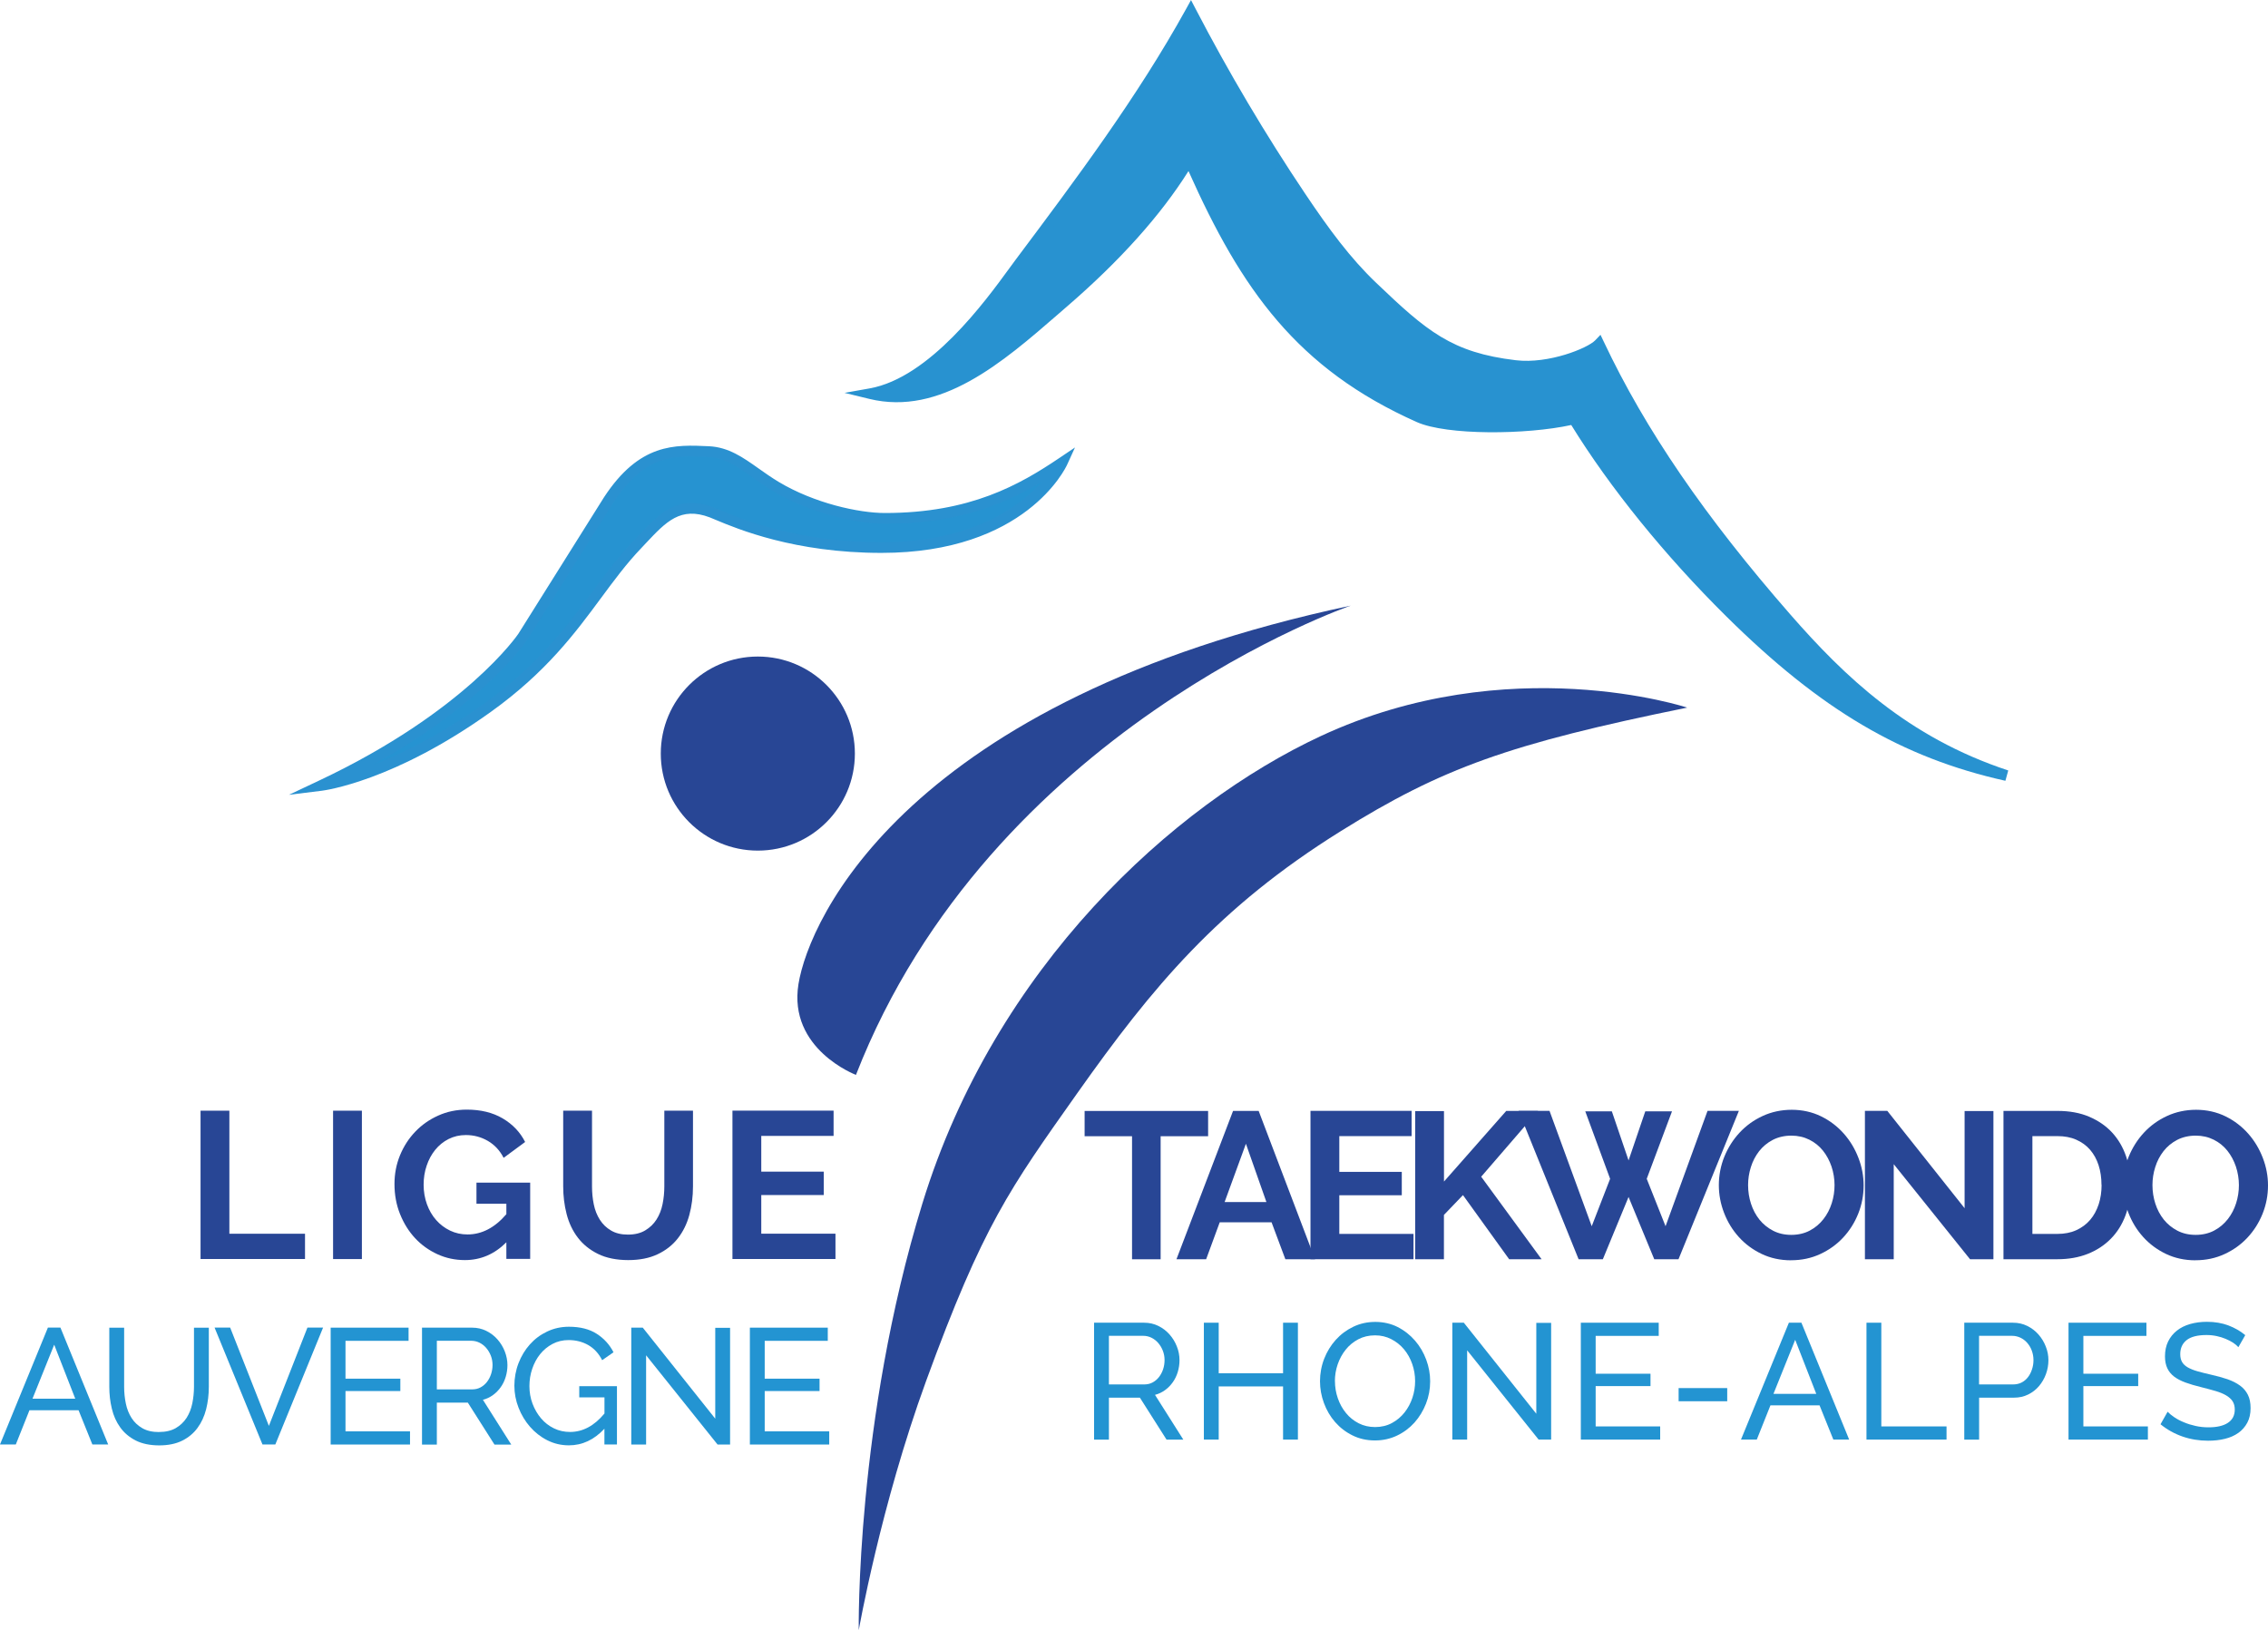 <svg xmlns="http://www.w3.org/2000/svg" version="1.1" xmlns:xlink="http://www.w3.org/1999/xlink" xmlns:svgjs="http://svgjs.dev/svgjs" width="421.83" height="303.25"><svg id="SvgjsSvg1005" data-name="Calque 2" xmlns="http://www.w3.org/2000/svg" xmlns:xlink="http://www.w3.org/1999/xlink" viewBox="0 0 421.83 303.25">
  <defs>
    <style>
      .cls-1 {
        fill: #2a91d0;
      }

      .cls-1, .cls-2, .cls-3, .cls-4, .cls-5, .cls-6 {
        stroke-width: 0px;
      }

      .cls-2 {
        fill: #2693d1;
      }

      .cls-3 {
        fill: url(#Dégradé_sans_nom_4);
      }

      .cls-4 {
        fill: #2394d2;
      }

      .cls-5 {
        fill: #284695;
      }

      .cls-6 {
        fill: #2892d0;
      }
    </style><style class="darkreader darkreader--sync" media="screen"></style>
    <linearGradient id="SvgjsLinearGradient1004" data-name="Dégradé sans nom 4" x1="151.64" y1="181.87" x2="228.54" y2="190.45" gradientTransform="translate(-12.29 7.72) rotate(-6.37)" gradientUnits="userSpaceOnUse">
      <stop offset=".03" stop-color="#274795" data-darkreader-inline-stopcolor="" style="--darkreader-inline-stopcolor: #1f3977;"></stop>
      <stop offset=".3" stop-color="#2693d1" data-darkreader-inline-stopcolor="" style="--darkreader-inline-stopcolor: #1e76a7;"></stop>
      <stop offset=".36" stop-color="#2894d1" data-darkreader-inline-stopcolor="" style="--darkreader-inline-stopcolor: #2076a7;"></stop>
      <stop offset=".38" stop-color="#3098d3" data-darkreader-inline-stopcolor="" style="--darkreader-inline-stopcolor: #2377a6;"></stop>
      <stop offset=".4" stop-color="#3d9ed6" data-darkreader-inline-stopcolor="" style="--darkreader-inline-stopcolor: #21719f;"></stop>
      <stop offset=".42" stop-color="#51a8da" data-darkreader-inline-stopcolor="" style="--darkreader-inline-stopcolor: #1f6892;"></stop>
      <stop offset=".44" stop-color="#6ab4df" data-darkreader-inline-stopcolor="" style="--darkreader-inline-stopcolor: #1c5d83;"></stop>
      <stop offset=".45" stop-color="#88c4e5" data-darkreader-inline-stopcolor="" style="--darkreader-inline-stopcolor: #195271;"></stop>
      <stop offset=".47" stop-color="#add6ed" data-darkreader-inline-stopcolor="" style="--darkreader-inline-stopcolor: #34393b;"></stop>
      <stop offset=".48" stop-color="#d6eaf6" data-darkreader-inline-stopcolor="" style="--darkreader-inline-stopcolor: #26292b;"></stop>
      <stop offset=".49" stop-color="#fff" data-darkreader-inline-stopcolor="" style="--darkreader-inline-stopcolor: #181a1b;"></stop>
      <stop offset=".53" stop-color="#f9d4d6" data-darkreader-inline-stopcolor="" style="--darkreader-inline-stopcolor: #470a0d;"></stop>
      <stop offset=".57" stop-color="#f3a6a9" data-darkreader-inline-stopcolor="" style="--darkreader-inline-stopcolor: #620d11;"></stop>
      <stop offset=".62" stop-color="#ee7d82" data-darkreader-inline-stopcolor="" style="--darkreader-inline-stopcolor: #7b1015;"></stop>
      <stop offset=".66" stop-color="#ea5a61" data-darkreader-inline-stopcolor="" style="--darkreader-inline-stopcolor: #901218;"></stop>
      <stop offset=".71" stop-color="#e73e46" data-darkreader-inline-stopcolor="" style="--darkreader-inline-stopcolor: #a1141b;"></stop>
      <stop offset=".77" stop-color="#e42932" data-darkreader-inline-stopcolor="" style="--darkreader-inline-stopcolor: #ae161d;"></stop>
      <stop offset=".83" stop-color="#e21923" data-darkreader-inline-stopcolor="" style="--darkreader-inline-stopcolor: #b5141c;"></stop>
      <stop offset=".9" stop-color="#e1101a" data-darkreader-inline-stopcolor="" style="--darkreader-inline-stopcolor: #b40d15;"></stop>
      <stop offset="1" stop-color="#e10e18" data-darkreader-inline-stopcolor="" style="--darkreader-inline-stopcolor: #b40b13;"></stop>
    </linearGradient>
  </defs>
  <g id="SvgjsG1003" data-name="LOGO TAURA">
    <g>
      <g>
        <path class="cls-5" d="M37.3,234.21v-27.6h5.36v22.89h14.07v4.7h-19.43Z"></path>
        <path class="cls-5" d="M61.95,234.21v-27.6h5.36v27.6h-5.36Z"></path>
        <path class="cls-5" d="M94.17,231.1c-2.2,2.2-4.77,3.3-7.7,3.3-1.81,0-3.52-.36-5.11-1.09-1.59-.73-2.98-1.72-4.16-2.99-1.18-1.27-2.11-2.77-2.8-4.49-.69-1.72-1.03-3.58-1.03-5.58,0-1.89.34-3.67,1.03-5.35.69-1.67,1.63-3.13,2.84-4.39,1.2-1.26,2.62-2.25,4.26-2.99s3.41-1.11,5.32-1.11c2.59,0,4.81.54,6.67,1.63,1.85,1.09,3.25,2.55,4.18,4.39l-4,2.95c-.7-1.37-1.68-2.42-2.93-3.15-1.26-.73-2.62-1.09-4.1-1.09-1.17,0-2.23.25-3.21.74-.97.49-1.8,1.17-2.49,2.02-.69.85-1.22,1.84-1.59,2.95-.38,1.12-.56,2.29-.56,3.54s.21,2.51.62,3.63.98,2.11,1.71,2.93c.73.83,1.59,1.48,2.58,1.96,1,.48,2.08.72,3.25.72,2.67,0,5.08-1.26,7.23-3.77v-1.94h-5.56v-3.93h9.99v14.19h-4.43v-3.11Z"></path>
        <path class="cls-5" d="M116.79,229.66c1.27,0,2.34-.26,3.21-.78.87-.52,1.57-1.19,2.1-2.02.53-.83.91-1.78,1.13-2.86.22-1.07.33-2.18.33-3.32v-14.07h5.33v14.07c0,1.89-.23,3.67-.68,5.33-.45,1.66-1.17,3.11-2.14,4.35s-2.22,2.23-3.75,2.95c-1.53.73-3.36,1.09-5.48,1.09s-4.08-.38-5.62-1.15c-1.54-.76-2.79-1.77-3.75-3.03-.96-1.26-1.65-2.71-2.08-4.37-.43-1.66-.64-3.38-.64-5.17v-14.07h5.36v14.07c0,1.17.11,2.29.33,3.36s.6,2.03,1.13,2.86c.53.83,1.22,1.5,2.08,2,.86.51,1.9.76,3.15.76Z"></path>
        <path class="cls-5" d="M155.39,229.5v4.7h-19.16v-27.6h18.81v4.7h-13.45v6.65h11.62v4.35h-11.62v7.19h13.8Z"></path>
      </g>
      <g>
        <path class="cls-5" d="M224.69,211.36h-8.82v22.89h-5.32v-22.89h-8.82v-4.7h22.97v4.7Z"></path>
        <path class="cls-5" d="M229.36,206.65h4.74l10.49,27.6h-5.52l-2.57-6.88h-9.64l-2.53,6.88h-5.52l10.53-27.6ZM235.54,223.6l-3.81-10.84-3.96,10.84h7.77Z"></path>
        <path class="cls-5" d="M262.9,229.54v4.7h-19.16v-27.6h18.81v4.7h-13.45v6.65h11.62v4.35h-11.62v7.19h13.8Z"></path>
        <path class="cls-5" d="M263.21,234.25v-27.56h5.36v13.1l11.58-13.14h5.91l-10.57,12.24,11.23,15.35h-6.03l-8.59-11.93-3.54,3.69v8.24h-5.36Z"></path>
        <path class="cls-5" d="M294.85,206.73h4.94l3.11,9.13,3.11-9.13h4.97l-4.7,12.55,3.5,8.82,7.81-21.46h5.83l-11.23,27.6h-4.51l-4.78-11.58-4.78,11.58h-4.51l-11.16-27.6h5.75l7.85,21.46,3.42-8.82-4.62-12.55Z"></path>
        <path class="cls-5" d="M333.14,234.44c-2.02,0-3.85-.4-5.5-1.19-1.65-.79-3.06-1.84-4.24-3.15-1.18-1.31-2.09-2.8-2.74-4.49-.65-1.68-.97-3.41-.97-5.17s.34-3.6,1.03-5.29c.69-1.68,1.63-3.17,2.84-4.47s2.64-2.33,4.29-3.09,3.46-1.15,5.4-1.15,3.81.41,5.46,1.22c1.65.81,3.05,1.89,4.22,3.21s2.07,2.82,2.72,4.51c.65,1.68.97,3.39.97,5.13,0,1.84-.34,3.59-1.01,5.27-.67,1.67-1.61,3.15-2.8,4.43-1.19,1.28-2.62,2.31-4.27,3.07-1.66.77-3.46,1.15-5.4,1.15ZM325.13,220.45c0,1.19.18,2.35.54,3.46.36,1.12.89,2.1,1.57,2.96.69.85,1.53,1.54,2.53,2.06,1,.52,2.13.78,3.4.78s2.44-.27,3.44-.8c1-.53,1.84-1.24,2.53-2.12.69-.88,1.2-1.87,1.55-2.97.35-1.1.52-2.22.52-3.36s-.19-2.35-.56-3.46c-.38-1.11-.91-2.1-1.59-2.95-.69-.86-1.53-1.54-2.53-2.04-1-.5-2.12-.76-3.36-.76s-2.45.27-3.46.8c-1.01.53-1.85,1.23-2.53,2.1-.67.87-1.19,1.85-1.53,2.95-.35,1.1-.52,2.22-.52,3.36Z"></path>
        <path class="cls-5" d="M352.22,216.56v17.68h-5.36v-27.6h4.16l14.38,18.11v-18.07h5.36v27.56h-4.35l-14.19-17.68Z"></path>
        <path class="cls-5" d="M372.63,234.25v-27.6h10.03c2.25,0,4.23.36,5.93,1.09,1.7.73,3.12,1.71,4.26,2.95s1.99,2.7,2.57,4.37c.57,1.67.85,3.45.85,5.35,0,2.1-.32,4-.95,5.69s-1.55,3.15-2.74,4.35-2.62,2.14-4.29,2.8-3.54.99-5.62.99h-10.03ZM390.86,220.41c0-1.32-.18-2.54-.54-3.66-.36-1.11-.89-2.07-1.59-2.88s-1.56-1.42-2.58-1.87-2.18-.66-3.48-.66h-4.66v18.19h4.66c1.32,0,2.49-.23,3.52-.7,1.02-.47,1.88-1.11,2.57-1.92.69-.81,1.21-1.78,1.58-2.89.36-1.11.54-2.32.54-3.61Z"></path>
        <path class="cls-5" d="M408.35,234.44c-2.02,0-3.85-.4-5.5-1.19-1.65-.79-3.06-1.84-4.24-3.15-1.18-1.31-2.09-2.8-2.74-4.49-.65-1.68-.97-3.41-.97-5.17s.34-3.6,1.03-5.29c.69-1.68,1.63-3.17,2.84-4.47s2.64-2.33,4.29-3.09,3.46-1.15,5.4-1.15,3.81.41,5.46,1.22c1.65.81,3.05,1.89,4.22,3.21s2.07,2.82,2.72,4.51c.65,1.68.97,3.39.97,5.13,0,1.84-.34,3.59-1.01,5.27-.67,1.67-1.61,3.15-2.8,4.43-1.19,1.28-2.62,2.31-4.27,3.07-1.66.77-3.46,1.15-5.4,1.15ZM400.34,220.45c0,1.19.18,2.35.54,3.46.36,1.12.89,2.1,1.57,2.96.69.85,1.53,1.54,2.53,2.06,1,.52,2.13.78,3.4.78s2.44-.27,3.44-.8c1-.53,1.84-1.24,2.53-2.12.69-.88,1.2-1.87,1.55-2.97.35-1.1.52-2.22.52-3.36s-.19-2.35-.56-3.46c-.38-1.11-.91-2.1-1.59-2.95-.69-.86-1.53-1.54-2.53-2.04-1-.5-2.12-.76-3.36-.76s-2.45.27-3.46.8c-1.01.53-1.85,1.23-2.53,2.1-.67.87-1.19,1.85-1.53,2.95-.35,1.1-.52,2.22-.52,3.36Z"></path>
      </g>
      <g>
        <path class="cls-4" d="M203.49,267.79v-21.74h9.31c.96,0,1.84.2,2.65.6s1.5.93,2.08,1.59c.58.66,1.04,1.41,1.36,2.24.33.83.49,1.67.49,2.53,0,.76-.11,1.49-.32,2.19-.21.71-.52,1.34-.92,1.91s-.88,1.06-1.44,1.47c-.56.41-1.19.71-1.88.89l5.27,8.33h-3.12l-4.96-7.81h-5.76v7.81h-2.76ZM206.25,257.53h6.58c.57,0,1.09-.12,1.55-.37.46-.25.85-.58,1.18-1,.33-.42.58-.9.77-1.45.18-.55.27-1.12.27-1.72s-.11-1.19-.32-1.73c-.21-.54-.5-1.02-.86-1.44-.36-.42-.78-.74-1.26-.98-.48-.23-.98-.35-1.51-.35h-6.4v9.03Z"></path>
        <path class="cls-4" d="M241.4,246.05v21.74h-2.76v-9.89h-11.97v9.89h-2.76v-21.74h2.76v9.4h11.97v-9.4h2.76Z"></path>
        <path class="cls-4" d="M255.73,267.95c-1.53,0-2.92-.31-4.18-.94-1.26-.62-2.33-1.45-3.23-2.48s-1.59-2.21-2.08-3.54c-.49-1.33-.73-2.68-.73-4.07s.26-2.84.78-4.17c.52-1.33,1.24-2.5,2.16-3.52.92-1.02,2.01-1.83,3.26-2.43s2.62-.9,4.09-.9,2.92.32,4.17.96,2.32,1.49,3.22,2.53c.9,1.04,1.59,2.22,2.08,3.54.49,1.32.73,2.66.73,4.03,0,1.45-.26,2.84-.78,4.16s-1.24,2.5-2.14,3.51c-.91,1.01-1.99,1.82-3.25,2.42s-2.62.9-4.09.9ZM248.29,256.92c0,1.1.18,2.17.54,3.2s.86,1.94,1.52,2.74c.65.8,1.44,1.43,2.36,1.9.92.47,1.94.7,3.06.7s2.2-.25,3.12-.75c.92-.5,1.7-1.15,2.34-1.96s1.13-1.72,1.47-2.74c.34-1.02.5-2.05.5-3.09,0-1.1-.18-2.17-.54-3.2s-.87-1.94-1.53-2.73c-.66-.79-1.45-1.41-2.36-1.88s-1.91-.71-3.02-.71c-1.16,0-2.2.25-3.12.73-.92.49-1.7,1.13-2.34,1.93-.64.8-1.14,1.71-1.49,2.73-.35,1.02-.52,2.06-.52,3.12Z"></path>
        <path class="cls-4" d="M272.88,251.19v16.6h-2.76v-21.74h2.14l13.48,16.93v-16.9h2.76v21.71h-2.33l-13.29-16.6Z"></path>
        <path class="cls-4" d="M308.78,265.34v2.45h-14.76v-21.74h14.49v2.45h-11.73v7.04h10.2v2.3h-10.2v7.5h12.01Z"></path>
        <path class="cls-4" d="M312.21,260.66v-2.45h9.04v2.45h-9.04Z"></path>
        <path class="cls-4" d="M332.72,246.05h2.33l8.88,21.74h-2.94l-2.57-6.37h-9.13l-2.54,6.37h-2.94l8.91-21.74ZM337.81,259.28l-3.92-10.05-4.04,10.05h7.96Z"></path>
        <path class="cls-4" d="M347.15,267.79v-21.74h2.76v19.29h12.13v2.45h-14.89Z"></path>
        <path class="cls-4" d="M365.34,267.79v-21.74h9.07c.96,0,1.84.2,2.65.6.81.4,1.5.93,2.08,1.59.58.66,1.04,1.41,1.36,2.24.33.83.49,1.67.49,2.53s-.15,1.77-.46,2.6c-.31.84-.74,1.58-1.3,2.24s-1.24,1.18-2.02,1.56c-.79.39-1.66.58-2.62.58h-6.49v7.81h-2.76ZM368.1,257.53h6.34c.57,0,1.09-.12,1.55-.35.46-.23.85-.56,1.18-.98.33-.42.58-.9.76-1.46.19-.55.28-1.13.28-1.74s-.11-1.22-.32-1.78-.5-1.03-.86-1.44c-.36-.41-.78-.72-1.26-.95-.48-.22-.99-.34-1.52-.34h-6.16v9.03Z"></path>
        <path class="cls-4" d="M399.49,265.34v2.45h-14.76v-21.74h14.49v2.45h-11.73v7.04h10.2v2.3h-10.2v7.5h12.01Z"></path>
        <path class="cls-4" d="M416.33,250.61c-.25-.29-.57-.56-.98-.83-.41-.27-.87-.5-1.38-.72s-1.07-.39-1.67-.52c-.6-.13-1.23-.2-1.89-.2-1.69,0-2.93.32-3.72.95-.79.63-1.18,1.5-1.18,2.6,0,.59.11,1.08.34,1.47.22.39.58.72,1.06,1,.48.27,1.08.52,1.79.72.71.2,1.56.42,2.54.64,1.12.25,2.14.53,3.05.84.91.32,1.68.71,2.33,1.18s1.13,1.04,1.47,1.72c.34.67.5,1.5.5,2.48,0,1.04-.2,1.95-.61,2.71-.41.76-.96,1.4-1.67,1.9-.71.5-1.54.87-2.5,1.1-.96.24-2,.35-3.12.35-1.67,0-3.26-.26-4.76-.78s-2.86-1.28-4.09-2.28l1.32-2.33c.33.35.75.69,1.27,1.04s1.11.66,1.78.93c.66.28,1.38.5,2.14.67s1.57.26,2.4.26c1.55,0,2.76-.27,3.61-.83s1.29-1.38,1.29-2.48c0-.61-.14-1.13-.41-1.55-.28-.42-.68-.78-1.21-1.09-.53-.31-1.19-.58-1.97-.81-.79-.23-1.68-.47-2.68-.72-1.1-.27-2.07-.55-2.91-.86-.84-.31-1.54-.67-2.1-1.1s-.99-.95-1.27-1.56c-.29-.61-.43-1.35-.43-2.2,0-1.04.19-1.96.58-2.76.39-.8.93-1.47,1.62-2.02.69-.55,1.52-.96,2.48-1.24.96-.27,2-.41,3.12-.41,1.47,0,2.8.23,3.98.67,1.19.45,2.24,1.05,3.15,1.81l-1.28,2.24Z"></path>
      </g>
      <g>
        <path class="cls-4" d="M8.91,246.96h2.33l8.88,21.74h-2.94l-2.57-6.37H5.48l-2.54,6.37H0l8.91-21.74ZM14,260.19l-3.92-10.05-4.04,10.05h7.96Z"></path>
        <path class="cls-4" d="M29.55,266.38c1.27,0,2.32-.25,3.15-.73s1.5-1.13,2.01-1.91c.5-.79.85-1.68,1.06-2.69.2-1.01.31-2.04.31-3.08v-10.99h2.76v10.99c0,1.47-.17,2.86-.5,4.18-.34,1.32-.87,2.48-1.61,3.48-.73,1-1.69,1.79-2.86,2.37-1.17.58-2.6.87-4.27.87s-3.2-.31-4.38-.92c-1.18-.61-2.14-1.42-2.86-2.43-.73-1.01-1.25-2.17-1.56-3.49-.32-1.32-.47-2.67-.47-4.06v-10.99h2.76v10.99c0,1.08.11,2.13.32,3.14s.57,1.9,1.07,2.68,1.16,1.4,1.99,1.88c.83.48,1.86.72,3.11.72Z"></path>
        <path class="cls-4" d="M42.81,246.96l7.2,18.28,7.17-18.28h2.91l-8.88,21.74h-2.39l-8.91-21.74h2.91Z"></path>
        <path class="cls-4" d="M76.26,266.26v2.45h-14.76v-21.74h14.49v2.45h-11.73v7.04h10.2v2.3h-10.2v7.5h12Z"></path>
        <path class="cls-4" d="M78.49,268.71v-21.74h9.31c.96,0,1.84.2,2.65.6.81.4,1.5.93,2.08,1.59s1.04,1.41,1.36,2.24.49,1.67.49,2.53c0,.76-.11,1.49-.32,2.19-.21.71-.52,1.34-.92,1.91-.4.57-.88,1.06-1.44,1.47-.56.41-1.19.71-1.88.89l5.27,8.33h-3.12l-4.96-7.81h-5.76v7.81h-2.76ZM81.25,258.45h6.58c.57,0,1.09-.12,1.55-.37.46-.25.85-.58,1.18-1s.58-.9.77-1.45c.18-.55.28-1.12.28-1.72s-.11-1.19-.32-1.73c-.21-.54-.5-1.02-.86-1.44-.36-.42-.78-.74-1.26-.98-.48-.23-.99-.35-1.52-.35h-6.4v9.03Z"></path>
        <path class="cls-4" d="M112.42,265.77c-1.92,2.06-4.12,3.09-6.61,3.09-1.45,0-2.79-.32-4.03-.95-1.24-.63-2.3-1.47-3.2-2.5s-1.61-2.21-2.13-3.54c-.52-1.33-.78-2.7-.78-4.11s.26-2.86.77-4.18c.51-1.32,1.21-2.48,2.11-3.49.9-1.01,1.97-1.81,3.22-2.4s2.59-.89,4.04-.89c2.1,0,3.83.44,5.19,1.32,1.36.88,2.39,2.02,3.11,3.43l-2.11,1.47c-.65-1.27-1.52-2.2-2.6-2.82-1.08-.61-2.3-.92-3.64-.92-1.1,0-2.1.24-3,.72-.9.48-1.66,1.11-2.3,1.9-.63.79-1.12,1.69-1.47,2.73-.35,1.03-.52,2.1-.52,3.2,0,1.16.19,2.26.58,3.29.39,1.03.92,1.94,1.59,2.73.67.79,1.47,1.4,2.39,1.85.92.45,1.92.67,3,.67,2.37,0,4.5-1.14,6.4-3.43v-3h-4.69v-2.08h7.01v10.84h-2.33v-2.94Z"></path>
        <path class="cls-4" d="M120.17,252.11v16.6h-2.76v-21.74h2.14l13.48,16.93v-16.9h2.76v21.71h-2.33l-13.29-16.6Z"></path>
        <path class="cls-4" d="M154.23,266.26v2.45h-14.76v-21.74h14.49v2.45h-11.73v7.04h10.2v2.3h-10.2v7.5h12Z"></path>
      </g>
      <path class="cls-3" d="M235.97,142.77s-39.61,1.86-64.04,8.31l-13.34,49.46s14.17-23.24,53.32-35.52l24.06-22.25Z"></path>
      <g>
        <path class="cls-6" d="M189.77,48.81c11.29-15.07,22.62-30.21,31.72-46.7,6.17,11.87,13,23.39,20.45,34.49,3.98,5.94,8.17,11.79,13.34,16.73,9.09,8.68,14.06,13.19,26.55,14.66,6.3.74,13.88-2.25,15.56-3.99,8.82,18.68,21.29,35.44,34.89,51,11.98,13.7,23.64,23.56,40.93,29.26-21.3-4.75-35.9-14.96-51.42-30.31-10.54-10.43-21.35-23.36-29.06-36.02-8,1.93-23.22,2.16-28.78-.32-21.77-9.69-32.28-24.04-42.74-47.93-6.76,11.43-16.78,20.87-23.37,26.56-10.31,8.9-22.43,20.28-35.91,17,12.75-2.27,23.99-19.27,27.85-24.42Z"></path>
        <path class="cls-6" d="M372.98,145.24c-19.26-4.3-34.3-13.16-51.9-30.58-11.41-11.29-21.63-23.91-28.84-35.6-8.32,1.82-23.11,1.95-28.71-.54-22.3-9.93-32.66-24.7-42.48-46.7-5.18,8.24-12.76,16.7-22.57,25.17l-1.68,1.46c-10.25,8.9-21.86,18.99-35.12,15.75l-4.6-1.12,4.66-.83c11.18-1.99,21.55-16.25,25.98-22.33.48-.65.89-1.23,1.25-1.7h0c11.09-14.81,22.56-30.12,31.65-46.58l.9-1.63.86,1.65c6.13,11.79,12.99,23.37,20.39,34.4,4.43,6.6,8.37,11.95,13.2,16.56,9.38,8.96,14.04,12.98,25.98,14.39,6.13.72,13.33-2.25,14.73-3.69l1-1.04.62,1.3c7.73,16.37,18.77,32.5,34.73,50.77,9.97,11.4,21.77,22.8,40.49,28.97l-.53,1.92ZM293.19,76.78l.38.62c7.15,11.73,17.42,24.46,28.91,35.83,10.74,10.62,21.27,19.19,34.83,24.94-10.71-6.31-18.71-14.41-25.79-22.52-15.73-17.99-26.72-33.95-34.5-50.11-2.9,1.86-9.51,4.11-15.31,3.44-12.55-1.48-17.65-5.89-27.12-14.93-4.96-4.74-8.98-10.18-13.48-16.9-7.1-10.58-13.7-21.66-19.64-32.95-9,15.97-20.12,30.82-30.89,45.2h0c-.35.47-.76,1.04-1.23,1.68-4.31,5.93-12.68,17.43-22.66,21.72,10.53.09,20.16-8.35,28.82-15.87l1.69-1.46c10.3-8.9,18.09-17.75,23.16-26.32l.99-1.68.78,1.78c9.86,22.52,19.93,37.5,42.23,47.42,5.3,2.36,20.34,2.14,28.14.26l.71-.17Z"></path>
      </g>
      <circle class="cls-5" cx="140.95" cy="140.18" r="18.05"></circle>
      <path class="cls-5" d="M313.81,131.63s-33.21-10.98-68.17,5.3c-27.46,12.79-60.61,42.99-74.09,86.96-12.43,40.54-11.83,79.36-11.83,79.36,0,0,4.06-23.14,12.52-46.34,10.6-29.05,15.59-35.82,28.12-53.55,14-19.8,26.23-34.54,48.98-48.73,18.87-11.77,31.35-16.26,64.46-23Z"></path>
      <path class="cls-5" d="M251.22,112.66s-66.93,22.97-92.02,87.29c0,0-12.65-4.78-10.69-16.9,1.96-12.12,20.17-52.82,102.71-70.39Z"></path>
      <g>
        <path class="cls-2" d="M59.78,146.1s13-1.59,31-14.52c15.31-10.99,19.49-21.61,27.78-30.29,4.11-4.31,7.28-8.46,13.82-5.98,2.82,1.07,13.66,6.54,31.58,6.54,26.4,0,33.62-15.81,33.62-15.81-8.56,5.76-17.66,10.39-32.98,10.39-4.42,0-12.98-1.56-20.27-5.92-4.79-2.87-7.78-6.28-12.51-6.5-6.43-.3-12.39-.5-18.63,9.05l-15.93,25.38s-9.61,14.52-37.48,27.67Z"></path>
        <path class="cls-1" d="M53.74,147.85l5.61-2.65c27.24-12.85,36.98-27.17,37.07-27.32l15.91-25.36c6.62-10.12,13.18-9.81,19.53-9.51,3.65.17,6.36,2.1,9.23,4.13,1.17.83,2.39,1.69,3.75,2.51,6.63,3.97,14.89,5.78,19.75,5.78,15.9,0,25.07-5.27,32.42-10.22l2.93-1.97-1.47,3.22c-.31.67-7.8,16.39-34.53,16.39-16.16,0-26.76-4.45-30.76-6.12-.49-.2-.88-.37-1.18-.49-5.42-2.05-8.1.8-11.81,4.74l-.93.99c-2.76,2.89-5.06,6.01-7.5,9.31-4.76,6.44-10.15,13.74-20.42,21.11-18.01,12.93-30.92,14.63-31.46,14.7l-6.16.76ZM128.55,84.9c-5.01,0-9.59,1.14-14.53,8.7l-15.92,25.36c-.36.55-7.91,11.7-28.68,23.31,5.34-2.07,12.54-5.59,20.78-11.5,10.01-7.18,15.3-14.35,19.97-20.67,2.48-3.35,4.82-6.52,7.66-9.5l.92-.98c3.76-4,7.31-7.77,13.97-5.24.32.12.73.29,1.25.51,3.89,1.63,14.22,5.97,29.98,5.97,16.97,0,25.84-6.74,29.87-11.25-8.07,4.79-16.67,7.82-29.23,7.82-5.13,0-13.83-1.9-20.78-6.06-1.43-.85-2.67-1.74-3.88-2.59-2.85-2.03-5.11-3.62-8.17-3.77-1.1-.05-2.17-.1-3.22-.1Z"></path>
      </g>
    </g>
  </g>
</svg><style>@media (prefers-color-scheme: light) { :root { filter: none; } }
@media (prefers-color-scheme: dark) { :root { filter: none; } }
</style></svg>